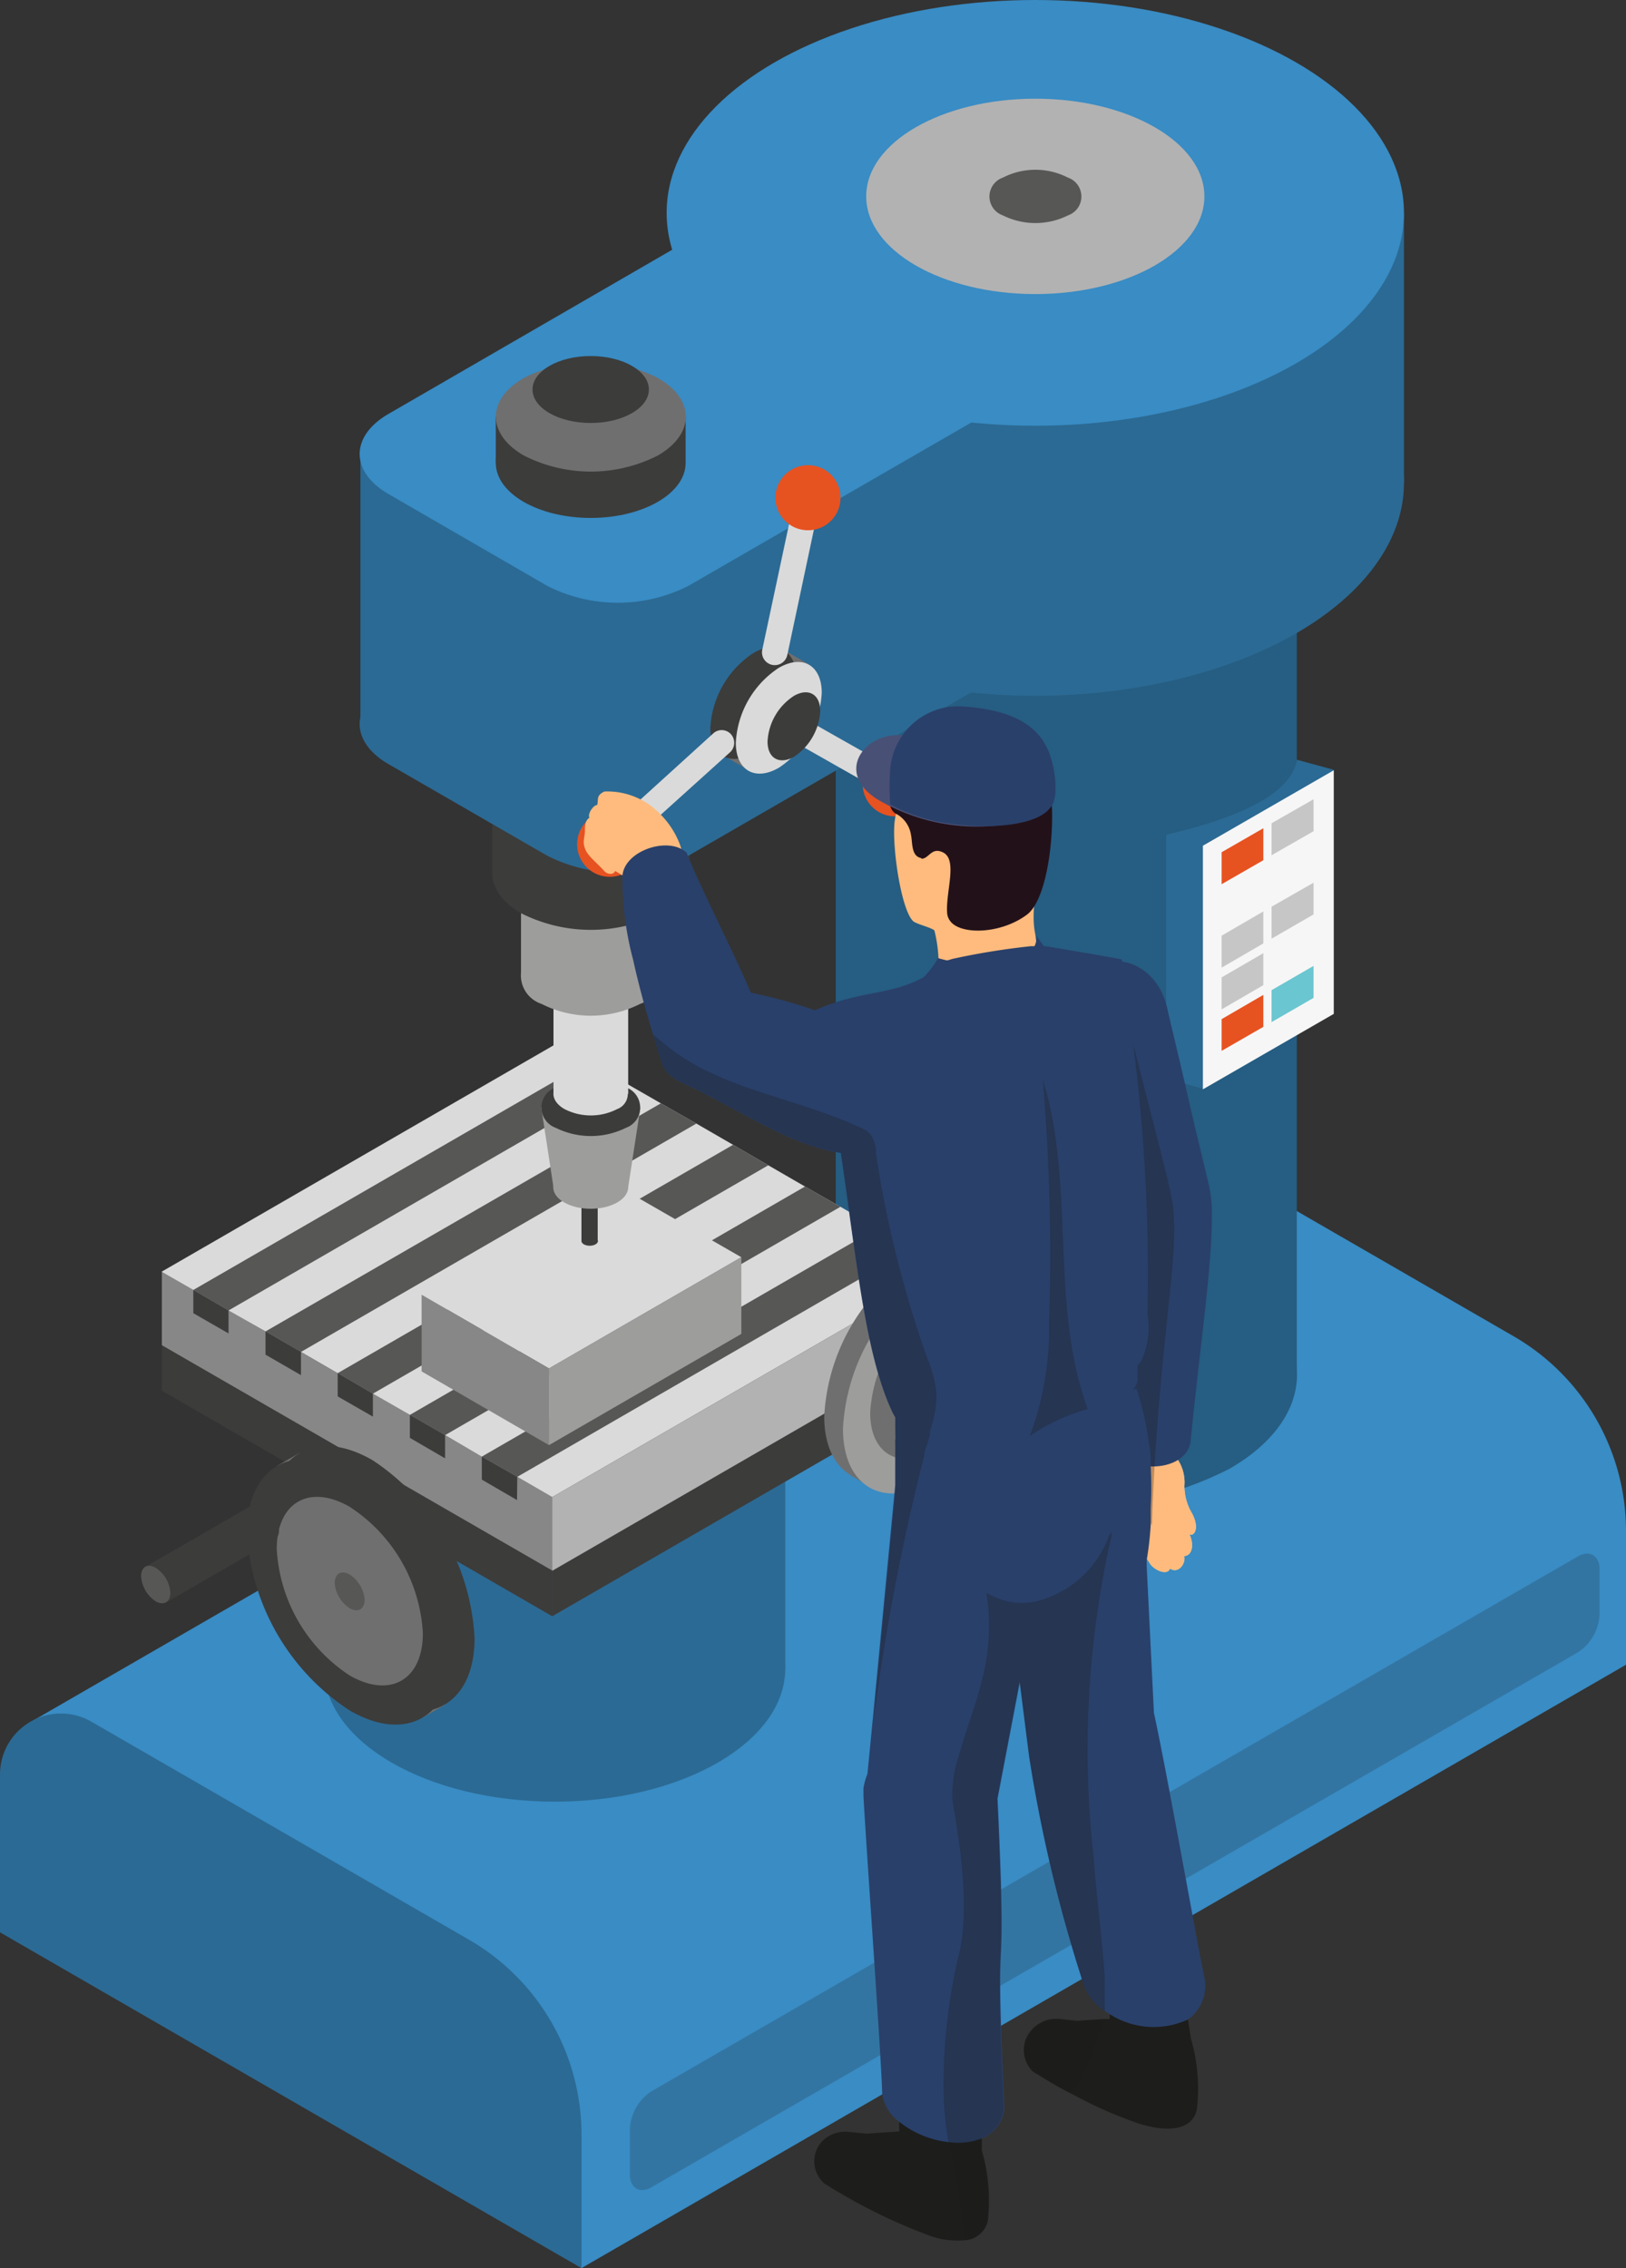 <svg xmlns="http://www.w3.org/2000/svg" viewBox="0 0 65.1 90.78"><rect x="0" y="0" width="65.1" height="90.78" fill="#333333" stroke="none"/><defs><style>.cls-1{fill:#398cc4;}.cls-2{fill:#2b6a94;}.cls-22,.cls-23,.cls-3{fill:#1d1d1b;}.cls-3{opacity:0.2;}.cls-4{fill:#265d82;}.cls-5{fill:#9d9d9c;}.cls-6{fill:#3c3c3b;}.cls-7{fill:#878787;}.cls-8{fill:#dadada;}.cls-9{fill:#b2b2b2;}.cls-10{fill:#575756;}.cls-11{fill:#706f6f;}.cls-12{fill:#e75221;}.cls-13{fill:#f6f6f6;}.cls-14{fill:#c6c6c6;}.cls-15{fill:#6ac6d0;}.cls-16{fill:#ffbb7d;}.cls-17{fill:#231119;}.cls-18{fill:#495075;}.cls-19{fill:#29406a;}.cls-20{fill:#ffd2a1;}.cls-21{fill:#ffcea1;}.cls-22{opacity:0.3;}</style></defs><g id="レイヤー_2" data-name="レイヤー 2"><g id="レイヤー_2-2" data-name="レイヤー 2"><path class="cls-1" d="M45.49,44.76,60.63,53.5a9,9,0,0,1,4.47,7.75v5.38L41.82,57V46.88A2.45,2.45,0,0,1,45.49,44.76Z"/><path class="cls-1" d="M65.1,66.63,23.28,90.78,1.35,68.85,43.18,44.7Z"/><path class="cls-2" d="M3.66,68.91,18.8,77.65a9,9,0,0,1,4.48,7.75v5.38L0,77.34V71A2.44,2.44,0,0,1,3.66,68.91Z"/><path class="cls-3" d="M63.18,66.13,26.07,87.55c-.47.27-.85,0-.85-.5V85.2a1.9,1.9,0,0,1,.85-1.49L63.18,62.29c.47-.27.86,0,.86.49v1.86A1.92,1.92,0,0,1,63.18,66.13Z"/><rect class="cls-4" x="33.46" y="18.56" width="18.46" height="36.47"/><path class="cls-4" d="M49.22,51.26c3.61,2.08,3.61,5.45,0,7.53a14.36,14.36,0,0,1-13,0c-3.61-2.08-3.61-5.45,0-7.53A14.43,14.43,0,0,1,49.22,51.26Z"/><ellipse class="cls-5" cx="42.7" cy="18.56" rx="9.23" ry="5.33"/><rect class="cls-2" x="12.98" y="54.71" width="18.46" height="12.07"/><ellipse class="cls-2" cx="22.21" cy="66.78" rx="9.23" ry="5.33"/><path class="cls-1" d="M28.74,50.94c3.6,2.08,3.6,5.45,0,7.54a14.45,14.45,0,0,1-13.06,0c-3.61-2.09-3.61-5.46,0-7.54A14.45,14.45,0,0,1,28.74,50.94Z"/><polygon class="cls-6" points="6.48 52.72 22.11 61.75 22.11 64.69 6.48 55.66 6.48 52.72"/><polygon class="cls-6" points="37.94 52.61 22.11 61.74 20.71 60.94 19.29 60.12 17.82 59.27 16.41 58.45 14.93 57.6 13.52 56.78 12.05 55.94 10.63 55.12 9.15 54.27 7.74 53.45 6.47 52.72 22.3 43.58 22.31 43.58 23.57 44.31 24.98 45.13 26.46 45.98 27.88 46.8 29.35 47.65 30.76 48.46 32.23 49.31 33.65 50.13 35.12 50.98 36.53 51.8 37.94 52.61"/><polygon class="cls-6" points="37.94 52.61 37.94 55.55 22.11 64.69 22.11 61.75 37.94 52.61"/><polygon class="cls-7" points="6.48 50.9 22.11 59.92 22.11 62.86 6.48 53.84 6.48 50.9"/><polygon class="cls-8" points="37.94 50.78 22.11 59.92 20.71 59.11 19.29 58.3 17.82 57.44 16.41 56.63 14.93 55.78 13.52 54.96 12.05 54.11 10.63 53.29 9.15 52.45 7.74 51.63 6.47 50.9 22.3 41.76 22.31 41.76 23.57 42.49 24.98 43.31 26.46 44.16 27.88 44.97 29.35 45.82 30.76 46.64 32.23 47.49 33.65 48.3 35.12 49.16 36.53 49.97 37.94 50.78"/><polygon class="cls-9" points="37.94 50.78 37.94 53.73 22.11 62.87 22.11 59.92 37.94 50.78"/><polygon class="cls-10" points="36.53 49.97 20.71 59.11 19.29 58.3 35.12 49.16 36.53 49.97"/><polygon class="cls-10" points="33.65 48.3 17.82 57.44 16.41 56.63 32.23 47.49 33.65 48.3"/><polygon class="cls-10" points="30.76 46.64 14.93 55.78 13.52 54.96 29.35 45.82 30.76 46.64"/><polygon class="cls-10" points="27.88 44.97 12.05 54.11 10.63 53.29 26.46 44.16 27.88 44.97"/><polygon class="cls-10" points="24.98 43.31 9.15 52.45 7.74 51.63 23.57 42.49 24.98 43.31"/><polygon class="cls-6" points="20.7 60.04 20.71 59.11 19.29 58.3 19.29 59.22 20.7 60.04"/><polygon class="cls-6" points="17.82 58.37 17.82 57.44 16.41 56.63 16.41 57.55 17.82 58.37"/><polygon class="cls-6" points="14.93 56.7 14.93 55.78 13.52 54.96 13.52 55.89 14.93 56.7"/><polygon class="cls-6" points="12.05 55.04 12.05 54.11 10.63 53.29 10.63 54.22 12.05 55.04"/><polygon class="cls-6" points="9.15 53.37 9.15 52.45 7.74 51.63 7.74 52.56 9.15 53.37"/><polygon class="cls-8" points="21.98 54.77 16.88 51.82 24.57 47.38 29.68 50.32 21.98 54.77"/><polygon class="cls-5" points="21.98 57.84 21.98 54.77 29.68 50.32 29.68 53.39 21.98 57.84"/><polygon class="cls-7" points="21.98 54.77 16.88 51.82 16.88 54.89 21.98 57.84 21.98 54.77"/><rect class="cls-6" x="23.28" y="47.7" width="0.65" height="1.98"/><ellipse class="cls-6" cx="23.61" cy="49.67" rx="0.33" ry="0.19"/><path class="cls-10" d="M23.84,47.56c.12.08.12.2,0,.27a.53.53,0,0,1-.46,0c-.13-.07-.13-.19,0-.27A.53.53,0,0,1,23.84,47.56Z"/><polygon class="cls-5" points="25.15 47.52 22.16 47.52 21.67 44.33 25.64 44.33 25.15 47.52"/><ellipse class="cls-5" cx="23.65" cy="47.52" rx="1.5" ry="0.86"/><path class="cls-6" d="M25.06,43.52a.86.86,0,0,1,0,1.62,3.16,3.16,0,0,1-2.81,0,.86.86,0,0,1,0-1.62A3.09,3.09,0,0,1,25.06,43.52Z"/><rect class="cls-8" x="22.16" y="38.79" width="2.99" height="4.99"/><path class="cls-8" d="M24.71,43.17a.65.65,0,0,1,0,1.22,2.31,2.31,0,0,1-2.11,0c-.59-.34-.59-.88,0-1.22A2.31,2.31,0,0,1,24.71,43.17Z"/><ellipse class="cls-5" cx="23.65" cy="38.79" rx="1.5" ry="0.86"/><rect class="cls-5" x="20.86" y="35.39" width="5.58" height="3.65"/><path class="cls-5" d="M25.63,37.9a1.2,1.2,0,0,1,0,2.28,4.36,4.36,0,0,1-3.95,0,1.2,1.2,0,0,1,0-2.28A4.36,4.36,0,0,1,25.63,37.9Z"/><ellipse class="cls-5" cx="23.65" cy="35.39" rx="2.79" ry="1.61"/><rect class="cls-6" x="19.71" y="29.77" width="7.9" height="5.16"/><path class="cls-6" d="M26.45,33.32c1.54.89,1.54,2.34,0,3.23a6.19,6.19,0,0,1-5.59,0c-1.54-.89-1.54-2.34,0-3.23A6.19,6.19,0,0,1,26.45,33.32Z"/><ellipse class="cls-5" cx="23.65" cy="29.77" rx="3.95" ry="2.28"/><rect class="cls-2" x="48.53" y="8.52" width="7.68" height="10.81"/><ellipse class="cls-2" cx="41.45" cy="19.33" rx="14.76" ry="8.52"/><path class="cls-2" d="M15.6,30.61l6.31,3.64a6.25,6.25,0,0,0,5.65,0l16.91-9.76-12-6.9L15.6,27.35C14,28.25,14,29.71,15.6,30.61Z"/><polygon class="cls-2" points="38.88 27.72 14.43 28.98 14.43 18.17 38.88 18.64 38.88 27.72"/><ellipse class="cls-1" cx="41.45" cy="8.52" rx="14.76" ry="8.52"/><path class="cls-1" d="M15.6,19.8l6.31,3.65a6.25,6.25,0,0,0,5.65,0l16.91-9.76-12-6.91L15.6,16.54C14,17.44,14,18.9,15.6,19.8Z"/><rect class="cls-6" x="19.85" y="16.68" width="7.6" height="1.85"/><ellipse class="cls-6" cx="23.65" cy="18.53" rx="3.8" ry="2.2"/><path class="cls-11" d="M26.34,15.13c1.49.85,1.49,2.24,0,3.1a5.91,5.91,0,0,1-5.37,0c-1.49-.86-1.49-2.25,0-3.1A5.91,5.91,0,0,1,26.34,15.13Z"/><ellipse class="cls-6" cx="23.65" cy="15.59" rx="2.33" ry="1.34"/><ellipse class="cls-9" cx="41.45" cy="7.86" rx="6.77" ry="3.91"/><path class="cls-10" d="M42.76,7.11a.8.8,0,0,1,0,1.51,2.92,2.92,0,0,1-2.61,0,.8.8,0,0,1,0-1.51A2.86,2.86,0,0,1,42.76,7.11Z"/><path class="cls-12" d="M36.49,30.25a1.31,1.31,0,0,0-1.78.48,1.3,1.3,0,1,0,1.78-.48Z"/><path class="cls-8" d="M31.62,29a.51.51,0,0,0,.19.7l3,1.7a.5.5,0,0,0,.69-.19.51.51,0,0,0-.18-.69l-3-1.7A.51.51,0,0,0,31.62,29Z"/><rect class="cls-11" x="28.24" y="27.83" width="4.87" height="1.18" transform="translate(-9.28 40.77) rotate(-60)"/><path class="cls-6" d="M31.88,27.14c0-1.1-.77-1.55-1.72-1a3.82,3.82,0,0,0-1.72,3c0,1.1.77,1.55,1.72,1A3.82,3.82,0,0,0,31.88,27.14Z"/><path class="cls-8" d="M32.9,27.73c0-1.1-.77-1.55-1.72-1a3.82,3.82,0,0,0-1.72,3c0,1.1.77,1.55,1.72,1A3.82,3.82,0,0,0,32.9,27.73Z"/><path class="cls-6" d="M32.84,28.46c0-.67-.47-.94-1.05-.61a2.32,2.32,0,0,0-1.06,1.83c0,.67.47.94,1.06.61A2.35,2.35,0,0,0,32.84,28.46Z"/><path class="cls-8" d="M31.9,19.66a.47.47,0,0,0-.06.15L30.52,26a.51.51,0,0,0,1,.22L32.84,20a.51.51,0,0,0-.39-.6A.52.52,0,0,0,31.9,19.66Z"/><path class="cls-8" d="M23.78,33.73a.5.5,0,0,0,.06.59.52.52,0,0,0,.72,0l4.69-4.23a.52.52,0,0,0,0-.72.5.5,0,0,0-.71,0L23.88,33.6A.64.64,0,0,0,23.78,33.73Z"/><path class="cls-12" d="M25.06,32.66a1.3,1.3,0,0,0-1.3,2.26,1.3,1.3,0,1,0,1.3-2.26Z"/><path class="cls-12" d="M33,18.79a1.31,1.31,0,0,0-1.78.48,1.3,1.3,0,0,0,2.26,1.3A1.31,1.31,0,0,0,33,18.79Z"/><path class="cls-2" d="M51.93,30.41c-.21,1.18-1.81,2.2-5.24,3v9.75l1.47.42,3.77-3.44,1.47-9.33Z"/><polygon class="cls-13" points="53.4 30.83 48.16 33.85 48.16 43.6 53.4 40.58 53.4 30.83"/><polygon class="cls-12" points="48.91 34.11 50.58 33.15 50.58 34.43 48.91 35.39 48.91 34.11"/><polygon class="cls-14" points="50.91 32.95 52.59 31.99 52.59 33.27 50.91 34.23 50.91 32.95"/><polygon class="cls-14" points="48.91 37.45 50.58 36.48 50.58 37.76 48.91 38.73 48.91 37.45"/><polygon class="cls-14" points="50.91 36.29 52.59 35.33 52.59 36.6 50.91 37.57 50.91 36.29"/><polygon class="cls-14" points="48.91 39.12 50.58 38.15 50.58 39.43 48.91 40.4 48.91 39.12"/><polygon class="cls-12" points="48.91 40.79 50.58 39.82 50.58 41.1 48.91 42.06 48.91 40.79"/><polygon class="cls-15" points="50.91 39.63 52.59 38.66 52.59 39.94 50.91 40.91 50.91 39.63"/><rect class="cls-11" x="13.93" y="57.63" width="1.05" height="11.64" transform="translate(-29.79 15.73) rotate(-30)"/><path class="cls-6" d="M10.8,60.82c0-2.63,1.84-3.69,4.11-2.38A9.09,9.09,0,0,1,19,65.57c0,2.62-1.84,3.68-4.11,2.37A9.09,9.09,0,0,1,10.8,60.82Z"/><path class="cls-6" d="M9.89,61.34c0-2.62,1.84-3.69,4.11-2.38a9.12,9.12,0,0,1,4.11,7.13c0,2.62-1.84,3.69-4.11,2.37A9.09,9.09,0,0,1,9.89,61.34Z"/><path class="cls-11" d="M11.08,62c0-1.87,1.31-2.62,2.92-1.69a6.45,6.45,0,0,1,2.93,5.06c0,1.87-1.31,2.62-2.93,1.69A6.47,6.47,0,0,1,11.08,62Z"/><path class="cls-10" d="M13.4,63.37c0-.39.27-.54.6-.35a1.33,1.33,0,0,1,.6,1c0,.39-.27.54-.6.35A1.33,1.33,0,0,1,13.4,63.37Z"/><rect class="cls-6" x="5.9" y="61.35" width="5.01" height="1.65" transform="translate(-29.96 12.53) rotate(-30)"/><path class="cls-6" d="M10,60.58c0-.37.26-.52.58-.34a1.29,1.29,0,0,1,.59,1c0,.37-.26.52-.59.33A1.28,1.28,0,0,1,10,60.58Z"/><path class="cls-10" d="M5.65,63.09c0-.38.26-.53.58-.34a1.28,1.28,0,0,1,.59,1c0,.37-.26.53-.59.34A1.3,1.3,0,0,1,5.65,63.09Z"/><rect class="cls-11" x="31.88" y="54.37" width="10.26" height="0.92" transform="translate(-28.98 59.47) rotate(-60)"/><path class="cls-11" d="M40.24,52.5c0-2.31-1.63-3.25-3.63-2.09A8,8,0,0,0,33,56.69c0,2.32,1.63,3.25,3.63,2.1A8,8,0,0,0,40.24,52.5Z"/><path class="cls-5" d="M41,53c0-2.32-1.62-3.25-3.63-2.1a8,8,0,0,0-3.62,6.28c0,2.32,1.62,3.26,3.62,2.1A8,8,0,0,0,41,53Z"/><path class="cls-11" d="M40,53.57c0-1.64-1.15-2.31-2.58-1.49a5.72,5.72,0,0,0-2.58,4.47c0,1.64,1.16,2.31,2.58,1.49A5.68,5.68,0,0,0,40,53.57Z"/><path class="cls-10" d="M37.94,54.75c0-.33-.23-.47-.53-.3a1.18,1.18,0,0,0-.53.92c0,.34.24.47.53.3A1.15,1.15,0,0,0,37.94,54.75Z"/><rect class="cls-6" x="41.62" y="51.49" width="1.46" height="4.42" transform="translate(-25.33 63.53) rotate(-60)"/><path class="cls-6" d="M41,52.3c0-.33-.23-.46-.51-.3a1.13,1.13,0,0,0-.52.89c0,.33.23.46.52.3A1.13,1.13,0,0,0,41,52.3Z"/><path class="cls-10" d="M44.78,54.51c0-.33-.23-.46-.52-.3a1.13,1.13,0,0,0-.51.89c0,.33.23.46.51.3A1.12,1.12,0,0,0,44.78,54.51Z"/><path class="cls-16" d="M35.82,32.87c-.12,1,.26,3.55.74,4,.14.12.72.25.85.37a5.59,5.59,0,0,1,.16,1.7c0,.56,1.69.71,3,.27a1.37,1.37,0,0,0,.93-1.34,4.61,4.61,0,0,0-.07-.58c-.28-1.67.81-3.46.16-5s-3.29-2.48-4.45-1.66A3.33,3.33,0,0,0,35.82,32.87Z"/><path class="cls-17" d="M36.9,34.37c.29,0,.39-.47.84-.26.62.28.12,1.57.18,2.42a.58.58,0,0,0,.12.33c.4.56,2,.54,3.06-.24.92-.65,1.2-3.86.92-5.18a2.64,2.64,0,0,0-2.64-2.05,4.79,4.79,0,0,0-3.11.66,1.73,1.73,0,0,0-.72,1.54c0,.55.11.9.36,1a1.15,1.15,0,0,1,.56.81c.07.3,0,.86.4.94Z"/><path class="cls-18" d="M40.92,32.87A7.8,7.8,0,0,1,35.14,32c-1.79-1.11-.46-2.78,1.1-2.56a2.47,2.47,0,0,1,3.3-.58C41.44,30,42.89,32.25,40.92,32.87Z"/><path class="cls-19" d="M42.14,30.57c-.28-1.2-1.11-2.08-3.4-2.28a3.6,3.6,0,0,0-.73,0,2.74,2.74,0,0,0-2.37,2.51,10,10,0,0,0,0,1.4,7,7,0,0,0,2.14.73c1.6.27,3.66.17,4.25-.58C42.31,32.1,42.32,31.34,42.14,30.57Z"/><path class="cls-16" d="M25.9,35.67a1.11,1.11,0,0,0,1.23-.51,1.68,1.68,0,0,0,.08-1.39,3.46,3.46,0,0,0-.78-1.19,2.92,2.92,0,0,0-2.23-.9c-.34.16-.23.3-.29.54-.16,0-.4.37-.31.51-.2.12-.18.41-.18.49,0,.32-.11.43,0,.74s.51.6.77.9c.12.14.37.17.44,0a8.46,8.46,0,0,1,.89.6A1.5,1.5,0,0,0,25.9,35.67Z"/><path class="cls-20" d="M46.09,57.77a1.34,1.34,0,0,0-1.26.54,1.56,1.56,0,0,0-.21,1.34,2.1,2.1,0,0,1,.05.75c-.07.3-.37.65-.27.94a.34.34,0,0,0,.63.06,2.82,2.82,0,0,0,.41-.93c.11-.24.4-.39.52-.62a1.55,1.55,0,0,0,.11-1Z"/><path class="cls-20" d="M47.62,61.4c.2.43.11.87-.21.88.08.29-.23.73-.57.5-.09.3-.63.07-.8-.2s-.29-.44-.37-.56a3.9,3.9,0,0,1-.35-.88,2.42,2.42,0,0,1-.12-1,4,4,0,0,1,.54-2.4,1.37,1.37,0,0,1,1.24.46,1.66,1.66,0,0,1,.44,1.26,2.13,2.13,0,0,0,.31,1.12C48.06,61.22,47.77,61.52,47.62,61.4Z"/><path class="cls-21" d="M46.09,57.77a1.34,1.34,0,0,0-1.26.54,1.56,1.56,0,0,0-.21,1.34,2.1,2.1,0,0,1,.05.75c-.07.3-.37.65-.27.94a.34.34,0,0,0,.63.06,2.82,2.82,0,0,0,.41-.93c.11-.24.4-.39.52-.62a1.55,1.55,0,0,0,.11-1Z"/><path class="cls-16" d="M47.62,61.4c.2.43.11.87-.21.88.08.29-.23.73-.57.5-.09.3-.63.07-.8-.2s-.29-.44-.37-.56a3.9,3.9,0,0,1-.35-.88,2.42,2.42,0,0,1-.12-1,4,4,0,0,1,.54-2.4,1.37,1.37,0,0,1,1.24.46,1.66,1.66,0,0,1,.44,1.26,2.13,2.13,0,0,0,.31,1.12C48.06,61.22,47.77,61.52,47.62,61.4Z"/><path class="cls-19" d="M48.38,47.34a5.29,5.29,0,0,1,.14,1.32c0,2.09-.43,4.82-.86,9.1-.27,1.26-2.78,1.23-2.87,0-.36-4.52.16,2.08-.69-8.81l-.45-2.89L43.48,45l-.07-.41-.18-1.21-.4-2.56c-.51-2.81,3.38-3.36,3.94-.29l.53,2.23.26,1.12.08.36.26,1.11Z"/><path class="cls-22" d="M44.71,57.12a11.42,11.42,0,0,0,1.41,3.93c.21-6.71,1.06-10.47.86-12.49,0-.61-.31-1.66-1.74-7.27-.26,1.53-1.65,2-1.92,3.52A16.2,16.2,0,0,0,43,50.09a17.83,17.83,0,0,0,.55,2.15Q44.24,54.64,44.71,57.12Z"/><path class="cls-23" d="M41.36,82.92c.54.32,1,.62,1.54.88A17.24,17.24,0,0,0,45.61,85c1.44.44,2.18.1,2.31-.58a7.17,7.17,0,0,0-.24-2.83l-.12-.77-.25-1.57-3.13-.21h0l.06.31v0l.19,1.21,0,.25h-.25l-1.06.07-.67-.07a1.32,1.32,0,0,0-1.16.45A1.2,1.2,0,0,0,41.36,82.92Z"/><path class="cls-23" d="M33,87.39a22.6,22.6,0,0,0,4.24,2.1,3.27,3.27,0,0,0,1.43.17,1,1,0,0,0,.88-.76,7.19,7.19,0,0,0-.24-2.83V83.92l-1.48-.17-1.84-.22L36,84.92l0,.39-1.31.09L34,85.33a1.29,1.29,0,0,0-1.15.45A1.18,1.18,0,0,0,33,87.39Z"/><path class="cls-19" d="M34.57,71.57c0,.05,0,.16,0,.31.1,1.91.72,10.52.75,11.92A1.66,1.66,0,0,0,36,84.92a3.83,3.83,0,0,0,2,.82,2.68,2.68,0,0,0,1.28-.14,1.44,1.44,0,0,0,.93-1.31c-.42-8.88.15-3.32-.27-12.3l.9-4.71.6-3.22,1.27-6.6.05-.26-1.19.1h0l-.2,0h0l-.66,0-3,.26-.55,0H37l-.6.05h-.21l-.35,0,0,.39,0,.26v.17l0,.17,0,.17,0,.17v.17l0,.34-.89,9.29-.22,2.26A2.64,2.64,0,0,0,34.57,71.57Z"/><path class="cls-19" d="M39.6,57.76l.06.5.74,5.79h0l.42,3.23.38,3a58.41,58.41,0,0,0,2.18,9.13,2,2,0,0,0,.85,1.07.91.91,0,0,0,.16.11,3.27,3.27,0,0,0,3.17.24,1.66,1.66,0,0,0,.64-1.78c-.25-1.17-1.47-8.07-2-10.49l-.29-5.87,0-.25a12.48,12.48,0,0,0,.16-1.4V61l0-.4c0-.09,0-.17,0-.25a14.75,14.75,0,0,0,0-1.64c0-.09,0-.18,0-.26s0-.45-.07-.67a10.86,10.86,0,0,0-.5-2.2h0l-.87.33-.17.06-.92.35-2.13.78-.77.29Z"/><path class="cls-19" d="M35.86,57.78a2.38,2.38,0,0,0,1.1.49,4.49,4.49,0,0,0,.67.1,8.43,8.43,0,0,0,2-.11,13.67,13.67,0,0,0,3-.8,9,9,0,0,0,1.89-1l.1-.07a2.61,2.61,0,0,0,.82-.86h0a.82.82,0,0,0,.1-.24c0-.26,0-.52,0-.79s0-.37,0-.58a4.81,4.81,0,0,1-1,1,2.69,2.69,0,0,1-.27.2,8.64,8.64,0,0,1-.94.56,11.54,11.54,0,0,1-1.74.71,10.56,10.56,0,0,1-4.24.51h-.07a3.7,3.7,0,0,1-1.44-.43s0,.09,0,.23S35.84,57.55,35.86,57.78Z"/><path class="cls-19" d="M32.64,40.43c.33,1.49.59,2.93.81,4.29,0,0,0,.05,0,.08.07.46.14.9.21,1.34.67,4.56,1,8.15,2.09,10.43l.1.17a2,2,0,0,0,1.35.6l.34,0a11.9,11.9,0,0,0,4-.55,13.17,13.17,0,0,0,2-.75,8.84,8.84,0,0,0,.92-.51l.22-.13h0a4.82,4.82,0,0,0,1-.9,3.17,3.17,0,0,0,.26-1.89,72.3,72.3,0,0,0-.62-11.21c-.1-.9-.24-1.88-.41-3-.66-.13-2.74-.48-3.06-.53h0l-.29,0-.11,0-.17,0a28.89,28.89,0,0,0-3.15.51l-.2.06-.18.16a.27.27,0,0,0-.08.07,4.54,4.54,0,0,1-.72.46C35.62,39.85,34.41,39.64,32.64,40.43Z"/><path class="cls-19" d="M25.35,38.42c.18.83.44,1.82.8,3,.1.36.22.73.35,1.13.19.6.82.78,1.39,1.06,2.16,1.09,3.9,2.26,5.78,2.54a5.34,5.34,0,0,0,.89.07,2.63,2.63,0,0,0,.49-.05c.18,0,.34-.06.5-.09a2.2,2.2,0,0,0,1.76-2.13A3.2,3.2,0,0,0,34.16,41l-1.52-.56a20.35,20.35,0,0,0-2.58-.71c-.75-1.76-2-4.16-2.57-5.6a.94.94,0,0,0-.23-.16c-.8-.4-2.26.16-2.34,1.08A12.6,12.6,0,0,0,25.35,38.42Z"/><path class="cls-19" d="M42,38.84c-.09.86-2.23,1.84-5.12.38a4.19,4.19,0,0,0,.68-.87c2.65.73,4,0,3.94-.9C41.76,37.9,42.07,38,42,38.84Z"/><path class="cls-22" d="M41.29,81.31a1.2,1.2,0,0,0,.07,1.61c.54.32,1,.62,1.54.88a11.13,11.13,0,0,0,1.28-2.94l-1.06.07-.67-.07A1.32,1.32,0,0,0,41.29,81.31Z"/><path class="cls-22" d="M37.78,83.75a12.61,12.61,0,0,0,.2,2,27.66,27.66,0,0,1,.64,3.92,1,1,0,0,0,.88-.76,7.19,7.19,0,0,0-.24-2.83V85.6a1.42,1.42,0,0,0,.92-1.31c-.41-8.88.16-3.32-.26-12.3l.9-4.71.38,3a58.41,58.41,0,0,0,2.18,9.13,2,2,0,0,0,.85,1.07v0l0-1.06v0a3,3,0,0,1,0-.31c-.11-1.58-.33-3.15-.44-4.73a38.67,38.67,0,0,1,.71-12.91c0-.08,0-.16,0-.25,0,.07,0,.14-.08.2a4.16,4.16,0,0,1-3,2.69,2.75,2.75,0,0,1-1,0h0a3.14,3.14,0,0,1-.93-.36c.44,2.71-.56,4.55-1.07,6.43A4.94,4.94,0,0,0,38.13,72c.06.55.77,3.84.3,6.07A22.5,22.5,0,0,0,37.78,83.75Z"/><path class="cls-22" d="M42,52.94a12.25,12.25,0,0,1-.77,4.54,7.44,7.44,0,0,1,2.32-1.08c-1.54-4.18-.48-8.94-1.8-13.19A83.09,83.09,0,0,1,42,52.94Z"/><path class="cls-22" d="M26.15,41.41c.1.36.22.73.35,1.13.19.6.82.78,1.39,1.06,2.16,1.09,3.9,2.26,5.78,2.54.67,4.56,1,8.15,2.09,10.43l.1.17c0,.29,0,.81,0,1l0,.39,0,.26v.17l0,.17,0,.17,0,.17v.17l0,.34-.89,9.29A89.52,89.52,0,0,1,37,58.27c0-.2.1-.39.16-.59s.05-.18.07-.27,0,0,0-.07.07-.26.1-.4a3.72,3.72,0,0,0,.15-1.28,4.82,4.82,0,0,0-.34-1.25,44.1,44.1,0,0,1-2.07-8.25s0-.08,0-.12a1.34,1.34,0,0,0-.23-.65,1.09,1.09,0,0,0-.38-.25c-.32-.15-.64-.29-1-.42-2.37-.92-5-1.34-6.93-3Z"/></g></g></svg>
